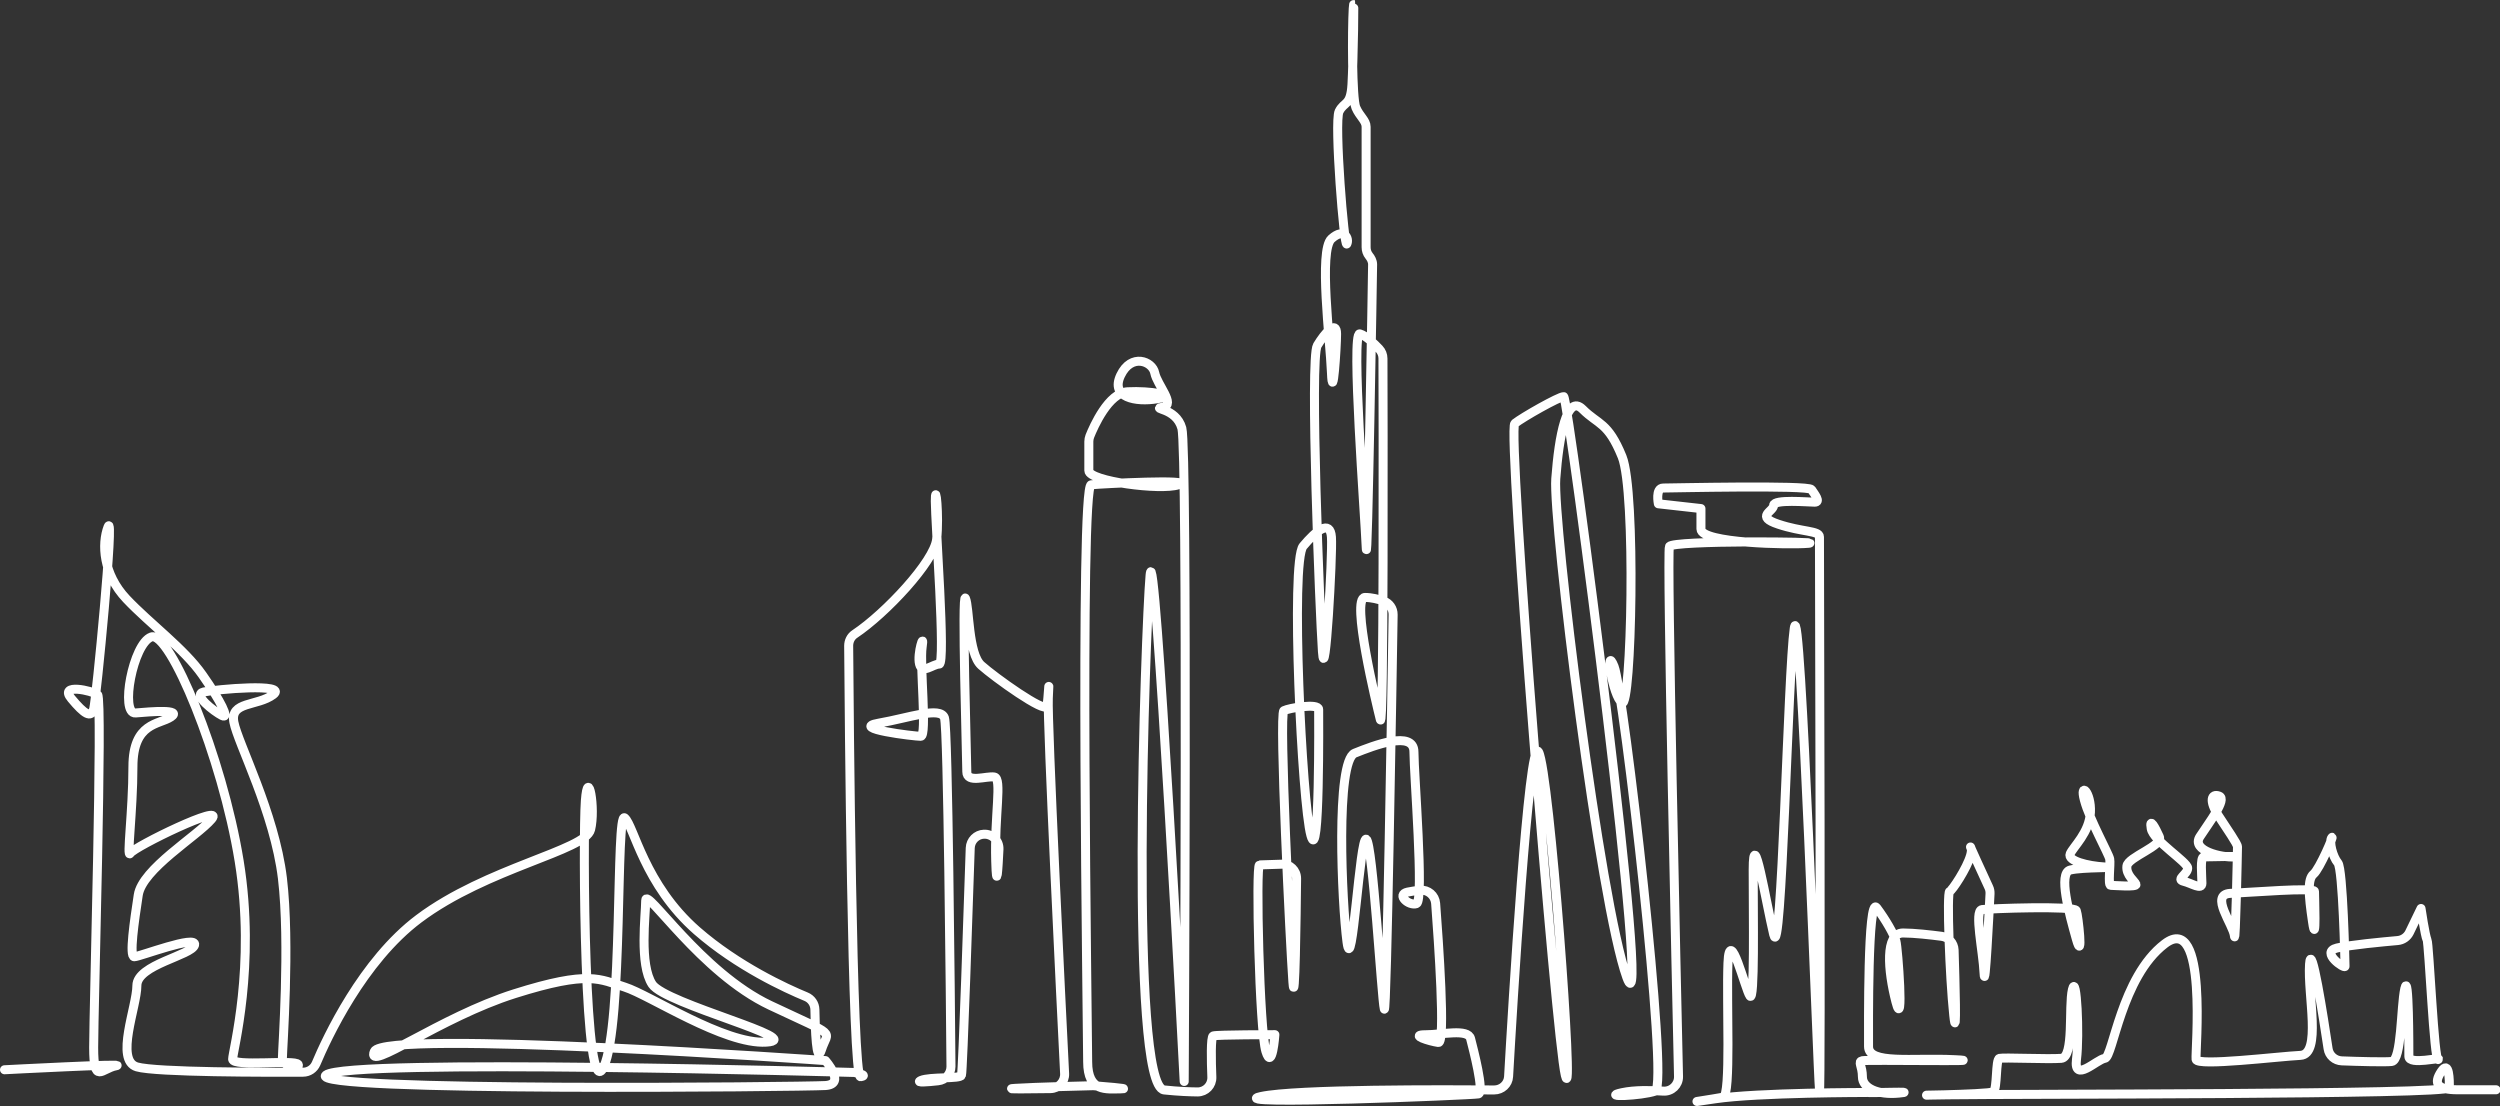 <?xml version="1.0" encoding="UTF-8"?><svg id="_レイヤー_2" xmlns="http://www.w3.org/2000/svg" width="277.61" height="122.84" viewBox="0 0 277.61 122.84"><rect x="0" y="0" width="277.61" height="122.84" fill="#333333" stroke="none"/><g id="_レイヤー_1-2"><path d="m.5,118.79s13.98-.73,12.38-.44c-1.6.29-2.48,2.18-2.48-2.04s1.02-38.73.44-39.17c-.58-.44-4.37-1.31-2.91.44,1.46,1.75,2.18,2.18,2.47,1.16.29-1.02,2.33-22.13,1.6-20.24-.73,1.89-.58,5.24,2.04,8.01,2.62,2.77,6.41,5.53,8.44,8.44,2.04,2.91,3.06,4.95,2.18,4.51-.87-.44-3.35-2.33-2.04-2.62,1.31-.29,9.46-1.02,7.72.29-1.75,1.31-4.81.73-4.37,3.06.44,2.33,4.51,10.05,5.39,17.33.87,7.28,0,18.93,0,19.95s2.04,1.31,1.75.73c-.29-.58-7.28.29-7.28-.58s2.62-10.34.73-21.99c-1.89-11.65-7.72-25.62-9.76-24.9-2.04.73-3.49,8.59-1.75,8.44,1.75-.15,5.24-.44,3.93.44s-4.22.58-4.22,5.53-.73,10.34-.29,9.61c.44-.73,10.63-5.68,9.03-3.79-1.6,1.89-7.72,5.53-8.15,8.44-.44,2.91-1.02,6.84-.44,6.84s6.99-2.48,6.7-1.31c-.29,1.16-6.41,2.18-6.41,4.51s-2.47,8.3,0,9.03c2.1.62,14.68.61,18.45.59.64,0,1.2-.38,1.45-.96,1.2-2.85,5.17-11.4,11.41-16.08,7.57-5.68,18.49-7.57,19.07-9.9.58-2.33-.29-7.13-.58-3.2-.29,3.93-.15,34.36,2.04,29.56,2.18-4.8,1.31-28.54,2.33-27.66,1.02.87,2.18,7.42,8.01,12.52,4.53,3.96,9.94,6.43,12.12,7.33.59.24.98.8.99,1.44.03,2.06.16,6.26.72,4.48.73-2.33,2.04-1.31-5.68-4.95-7.72-3.64-13.83-13.25-13.83-11.65s-.73,7.13.73,9.32c1.46,2.18,17.33,6.12,12.67,6.41-4.66.29-12.96-5.24-15.72-6.11-2.77-.87-3.93-1.89-12.23.73-8.3,2.62-16.6,8.88-15.58,6.41,1.02-2.48,50.09,1.02,50.09,1.02,0,0,2.33,2.62,0,2.77-2.33.15-57.8.73-55.47-1.16,2.33-1.89,58.68-.29,58.68-.29,0,0,1.7.32.68.47-.94.13-1.26-41.24-1.31-47.85,0-.52.24-1.02.68-1.31,3.44-2.29,8.82-8.06,9.09-10.52.29-2.63-.15-6.57-.15-4.23s1.17,18.09.44,18.09-1.9,1.17-2.19,0c-.29-1.17.58-3.79.29-1.9-.29,1.9.58,9.92-.15,9.92s-8.03-.88-4.67-1.46c3.36-.58,6.86-1.9,7.3-.58.39,1.16.66,31.73.72,38.71,0,.82-.61,1.5-1.42,1.58-1.17.13-2.55.24-1.93-.03,1.02-.44,4.38-.15,4.52-.58.13-.37.79-19.7.97-25.24.03-.83.69-1.5,1.52-1.53h0c.94-.04,1.71.73,1.67,1.67-.1,2.07-.26,4.83-.36,1.32-.15-5.11.73-9.19-.15-9.34-.88-.15-3.06.73-3.06-.58s-.58-20.28-.15-19.26c.44,1.02.29,6.13,1.75,7.44,1.46,1.31,7.15,5.4,7.3,4.52.15-.88.29-3.94.15-.88-.13,2.69,1.43,34.11,1.81,41.69.05.9-.66,1.65-1.56,1.67-2.17.03-5.53.07-3.9-.03,2.18-.14,7.82-.27,8.53-.29.05,0,.1,0,.15,0,.6.05,4.45.35,3,.35-1.57,0-3.66.39-3.66-3.01s-.92-63.94.39-64.07c1.31-.13,11.64-.65,9.68,0-1.96.65-9.94-.39-9.94-1.57v-3.23c0-.2.04-.4.11-.59.43-1.08,2.08-4.83,4.2-4.94,2.48-.13,5.62.39,3.27.78-2.35.39-5.23-.13-4.05-2.61,1.18-2.48,3.53-1.57,3.79-.26.26,1.31,2.35,3.53.92,3.79-1.44.26,1.44,0,2.09,2.35.65,2.35.26,72.96.26,72.57s-3.27-62.24-3.79-56.23c-.52,6.02-2.35,56.75,1.57,57.14,1.65.17,2.86.21,3.71.22.9,0,1.62-.75,1.58-1.65-.07-1.79-.13-4.48.15-4.57.43-.14,6.85-.14,6.85-.14,0,0-.29,4.14-1,1.86-.71-2.29-1.14-20.71-.71-20.71.23,0,1.43-.04,2.47-.08.91-.03,1.66.69,1.65,1.6-.04,4.2-.18,14.7-.41,11.48-.29-4-1.57-29.85-1-30.13.57-.29,3.86-.86,3.86-.14s.14,17.57-.86,14c-1-3.57-2.29-30.42-.86-32.13,1.43-1.71,3-3,3.14-1s-.71,16.99-1,12.71c-.29-4.28-1.43-32.56-.57-33.99.86-1.43,2.14-2.86,2.14-1.29s-.43,7.86-.57,4.29c-.14-3.57-1.43-13.57,0-14.85,1.43-1.29,2,0,1.71.57-.29.57-1.43-13.57-.86-14.71.57-1.14,1.29-.57,1.43-3,.14-2.43.29-10.85.14-8.43-.14,2.43-.14,10,.29,11,.43,1,1.14,1.43,1.14,2.14v13.37c0,.35.11.69.33.96.19.23.39.57.39.95,0,.71-.57,34.99-.71,31.42-.14-3.57-1.71-23.99-.71-23.71.67.19,1.6,1.09,2.14,1.66.28.3.43.67.43,1.08.02,5.15.11,41.7-.29,40.1-.43-1.71-3.29-13.57-1.71-13.57.75,0,1.5.2,2.08.4.64.23,1.06.83,1.05,1.51-.11,6.87-.72,44.83-.98,43.79-.29-1.14-1.29-18.42-2-18.85-.71-.43-1.57,15.71-2.14,11.43-.57-4.28-1.29-20.14.86-20.99,2.14-.86,6.57-2.57,6.57-.14s1.14,16.57.29,16.85c-.86.29-2.29-1-1-1.28.45-.1.94-.16,1.4-.21.88-.08,1.65.58,1.72,1.46.32,4.21,1.12,15.57.31,15.45-1-.14-3.29-.86-1.43-.86s4.71-.71,5,.43c.29,1.14,1.57,6,.86,6.14-.71.14-28.71,1.29-24.14.29,3.86-.84,20.72-.77,25.9-.73.85,0,1.56-.65,1.6-1.49.41-7.23,2.24-37.92,3.32-36.06,1.23,2.1,4.03,40.31,2.98,35.93-1.05-4.38-6.48-71.69-5.61-72.39.88-.7,4.91-2.98,5.43-2.98s9.99,72.74,7.01,64.5c-2.98-8.24-8.24-50.65-7.89-55.39.35-4.73,1.23-9.46,2.98-7.71,1.75,1.75,2.81,1.4,4.38,5.26,1.58,3.86,1.05,28.04,0,27.34-1.05-.7-1.93-6.66-.88-4.03,1.05,2.63,6.13,46.62,4.56,47.15-1.58.53-6.13.7-3.68.17,1.4-.3,3.24-.26,4.58-.17.93.06,1.71-.69,1.69-1.62-.23-9.96-1.32-58.23-1.01-58.86.35-.7,17.53-.53,15.42-.35-2.1.18-11.92,0-11.92-1.58v-2.28l-4.73-.53s-.35-1.75.53-1.75,16.13-.35,16.48.17c.35.53,1.05,1.4.35,1.4s-4.56-.35-4.56.35-2.1,1.23.53,2.1c2.63.88,4.56.7,4.56,1.4s.18,62.92,0,61.35c-.18-1.58-2.1-56.09-2.8-51.18-.7,4.91-1.4,37.68-2.28,34-.88-3.68-2.28-12.44-2.28-7.19s.18,14.72-.35,14.02c-.53-.7-2.28-8.06-2.45-3.68-.18,4.38.35,14.72-.53,14.9-.88.18-5.61.88-.88.18,4.73-.7,16.83-.7,16.83-.7.3.07,5.93-.15,3.56.07-2.36.23-4.05-.56-4.05-1.8s-.56-1.69,0-1.8c.56-.11,14.97.11,10.24-.11-4.73-.23-9.56.56-9.56-1.46s-.11-16.77.9-15.42c1.01,1.35,1.91,2.93,2.14,3.71.22.79.9,10.24,0,6.75-.9-3.49-1.24-7.65.79-7.65,1.24,0,3.06.21,4.29.37.77.1,1.35.74,1.38,1.52.1,3.17.31,10.62-.04,7.22-.45-4.28-.79-13.62-.45-13.73.27-.09,1.91-2.55,2.32-4,.1-.36.13-.66.04-.84-.38-.76,1.42,3.18,1.98,4.38.11.23.15.47.14.72-.1,1.99-.56,11.06-.66,8.85-.11-2.48-1.13-6.98-.23-7.09.9-.11,10.24-.45,10.47.11.22.56.79,5.96,0,3.15-.79-2.81-2.03-7.31-.68-7.65,1.35-.34,5.74-.22,3.83-.34-1.91-.11-4.16-.68-3.83-1.46.34-.79,2.14-2.36,2.25-4.61.11-2.25-1.24-3.49-.67-1.35.56,2.14,2.7,5.96,2.81,6.53.11.56-.22,2.93.11,2.93s2.93.22,2.81-.11c-.11-.34-1.13-1.01-1.01-2.03.11-1.01,4.05-2.25,3.6-3.26-.45-1.01-1.13-2.25-.9-.9.22,1.35,4.05,3.71,4.05,4.39s-1.35,1.24-.45,1.46c.9.22,2.03,1.01,2.03.22s-.23-2.93.22-2.93,4.73-.11,3.38,0c-1.35.11-4.84-.68-3.82-2.25,1.01-1.57,3.04-4.16,2.14-4.5-.9-.34-1.13.56-.11,2.14,1.01,1.57,2.14,3.15,2.14,3.49s-.22,11.14-.34,9.9c-.11-1.24-2.81-4.61-.45-4.73,2.36-.11,9.34-.68,9.34-.22s.22,6.41-.22,3.37c-.45-3.04-.56-4.73.11-5.29.68-.56,2.36-4.5,2.03-4.05-.34.45.11,2.14.68,2.81.56.68.79,11.14.79,11.48s-2.81-1.57-.9-2.03c1.44-.34,5.06-.68,6.75-.83.56-.05,1.05-.39,1.3-.89l1.29-2.67s.45,3.04.67,3.49c.22.45.79,13.62,1.24,13.28.45-.34-3.26.67-3.26-.34s0-9.56-.45-7.54c-.45,2.03-.34,7.99-1.46,8.1-.78.08-3.77,0-5.54-.07-.77-.03-1.41-.59-1.52-1.35-.51-3.42-1.88-12.21-2.06-9.39-.22,3.49,1.35,10.01-1.01,10.13-2.36.11-11.48,1.24-11.59.45-.11-.79,1.35-16.54-3.49-12.83-4.84,3.71-5.74,12.6-6.64,12.71-.9.11-3.49,2.81-3.15.11.34-2.7,0-9.68-.45-7.76-.45,1.91.22,7.54-1.24,7.65-1.46.11-6.41-.11-6.86,0-.45.11-.22,3.38-.68,3.71-.45.34-12.38.45-5.06.34,7.31-.11,55.7,0,55.7-.79s0-3.15-.9-1.8c-.9,1.35-.45,2.03,1.8,2.03h4.28" style="fill:none; fill-rule:evenodd; stroke:#fff; stroke-linecap:round; stroke-linejoin:round;"/></g></svg>